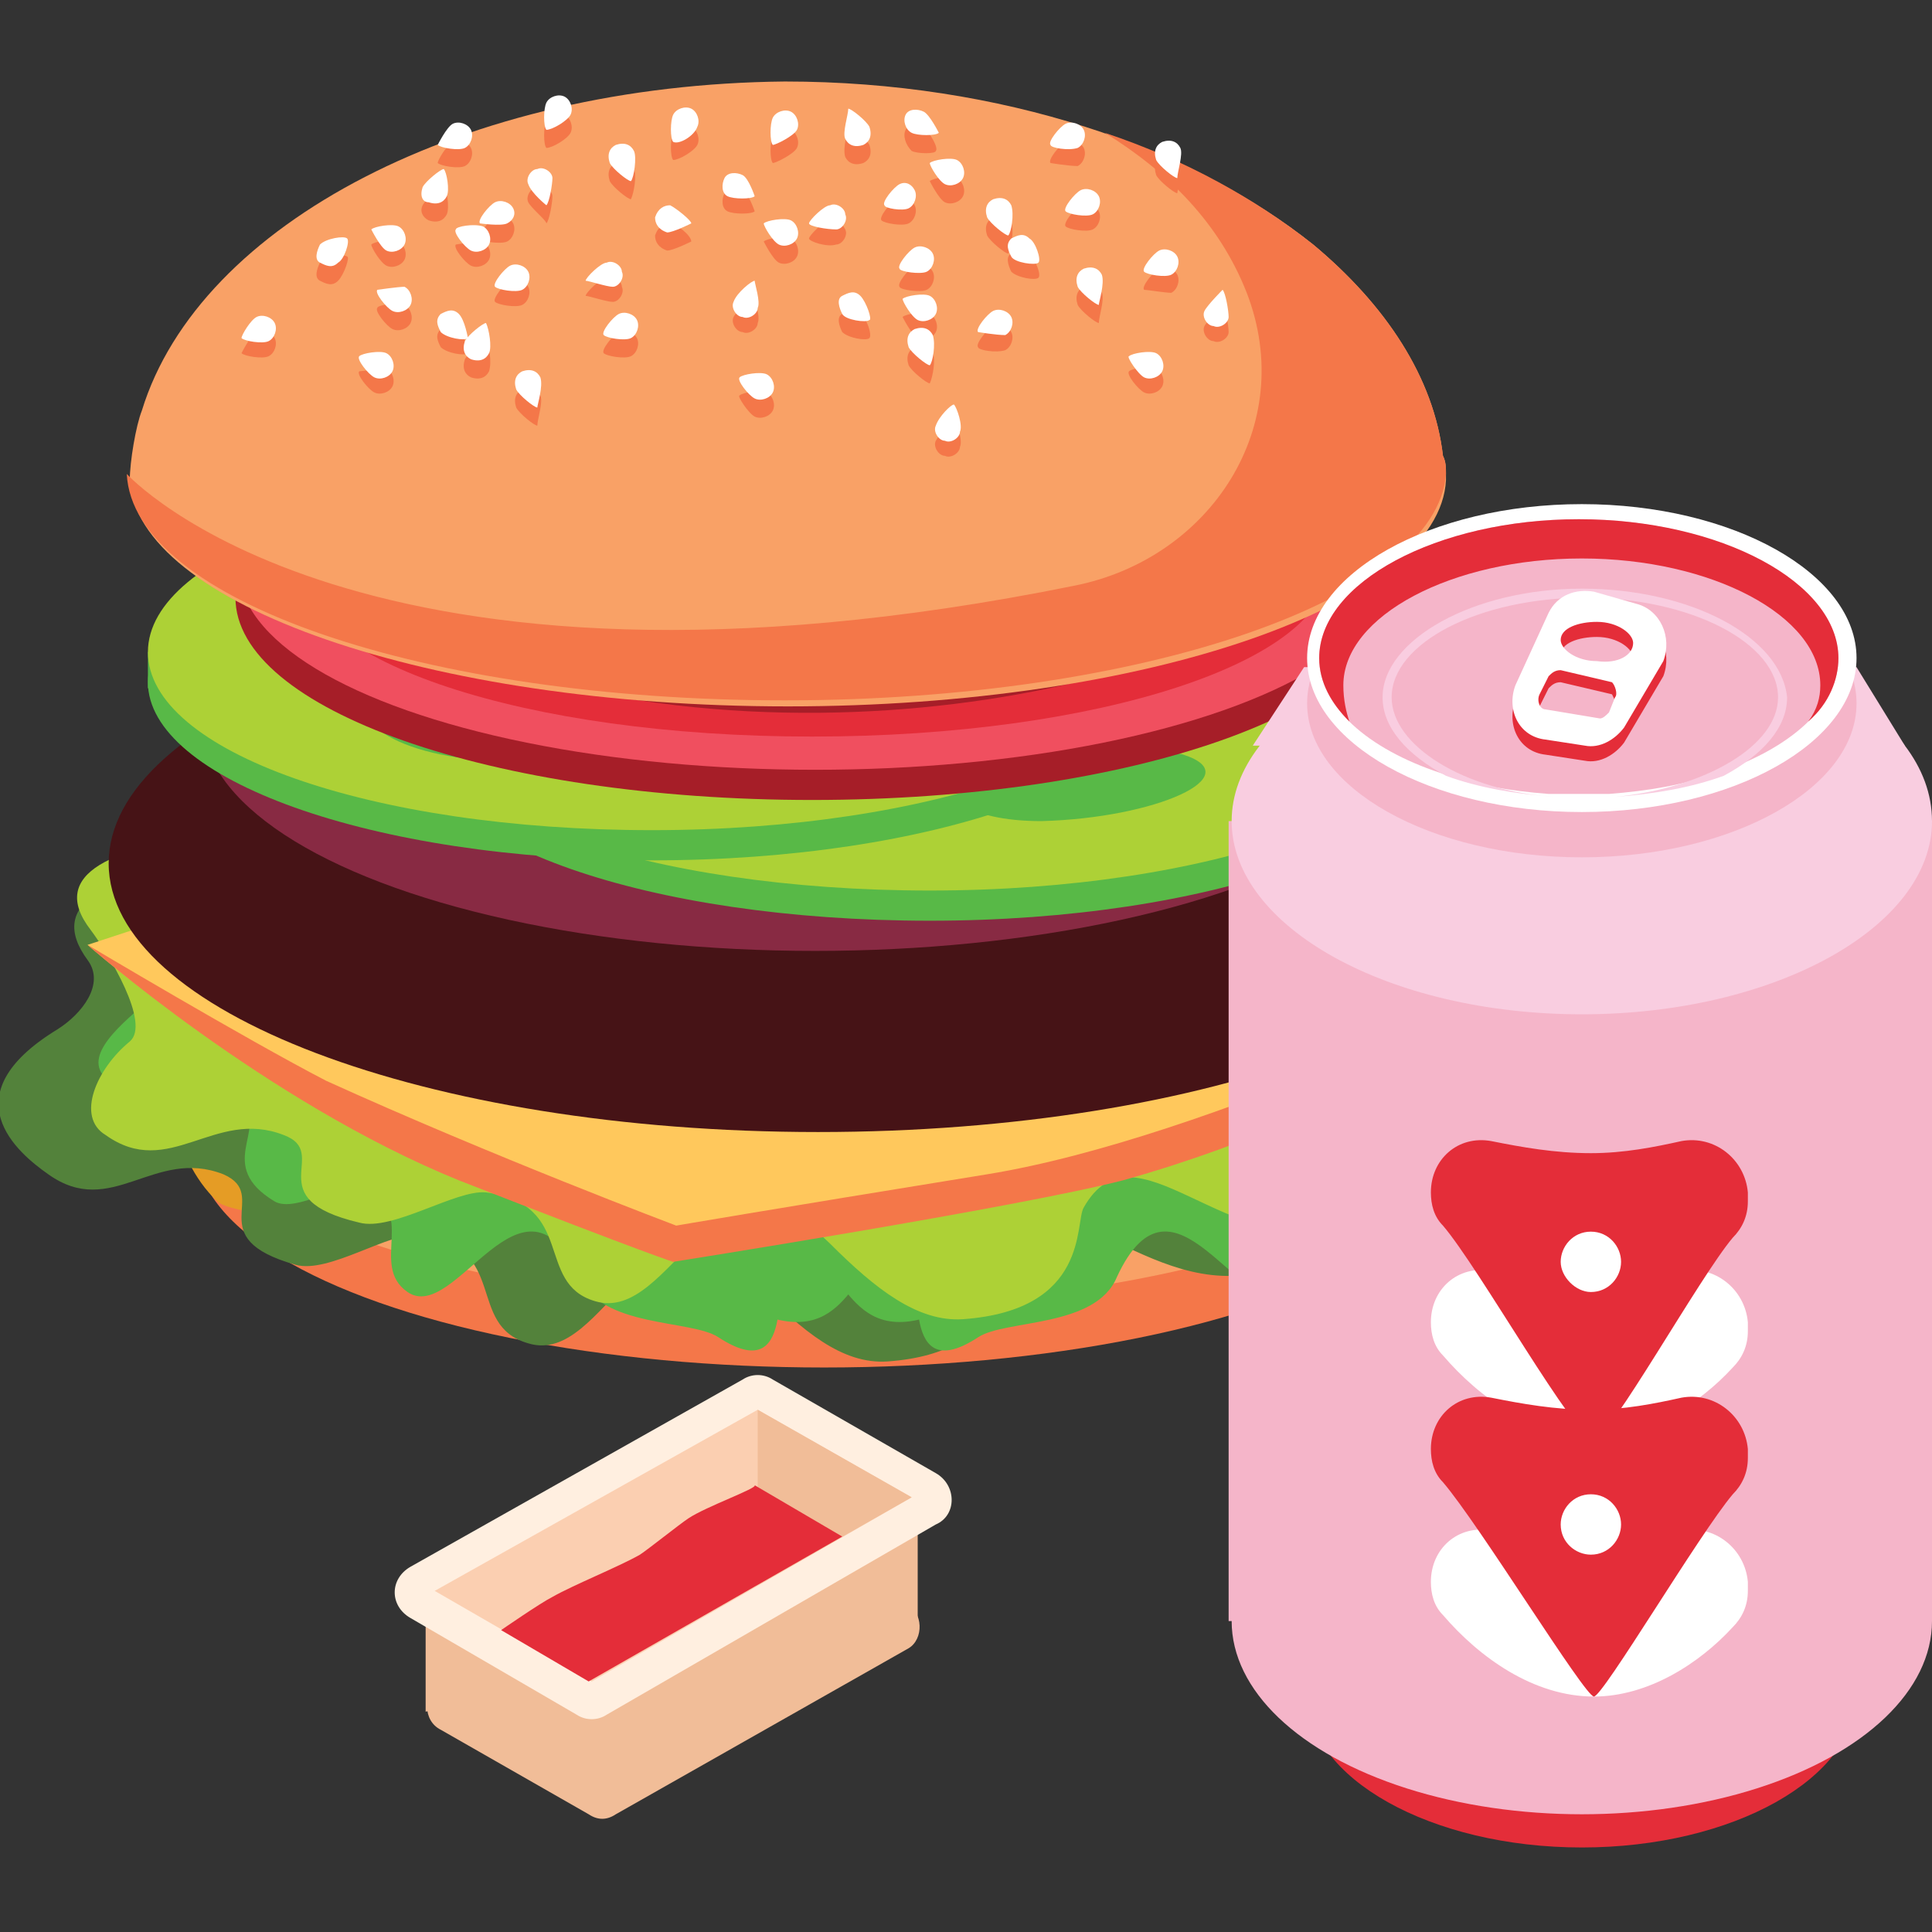 <?xml version="1.0" encoding="utf-8"?>
<!-- Generator: Adobe Illustrator 27.2.0, SVG Export Plug-In . SVG Version: 6.00 Build 0)  -->
<svg version="1.1" id="Layer_1" xmlns="http://www.w3.org/2000/svg" xmlns:xlink="http://www.w3.org/1999/xlink" x="0px" y="0px"
	 viewBox="0 0 64 64" style="enable-background:new 0 0 64 64;" xml:space="preserve">
<rect x="0" y="0" width="64" height="64" fill="#333333" stroke="none"/>
<style type="text/css">
	.st0{fill:#F47749;}
	.st1{fill:#E59C25;}
	.st2{fill:#F9A166;}
	.st3{fill:#53823B;}
	.st4{fill:#58B947;}
	.st5{fill:#ADD136;}
	.st6{fill:#FFC85C;}
	.st7{fill:#461316;}
	.st8{fill:#882A43;}
	.st9{fill:#A61E28;}
	.st10{fill:#F04F5F;}
	.st11{fill:#E42D39;}
	.st12{fill:#FFFFFF;}
	.st13{fill:#F5B5C9;}
	.st14{fill:#F9CDE0;}
	.st15{fill:#F1BD98;}
	.st16{fill:#FFEFE0;}
	.st17{fill:#FBCFB1;}
</style>
<g>
	<g id="Layer_1_00000112599341346877790030000010628701664099512494_">
		<g>
			<g>
				<g>
					<ellipse class="st0" cx="27.3" cy="38" rx="20.8" ry="7.3"/>
					<path class="st1" d="M5.5,35.6c0,0,0.1,2.7,1.7,4.2s38.6,1.7,40.1,0.2c1.5-1.4,1.8-4.5,1.8-4.5L5.5,35.6L5.5,35.6z"/>
					<ellipse class="st2" cx="27.3" cy="35.6" rx="21.8" ry="7.7"/>
				</g>
				<path class="st3" d="M45.3,31.5c0,0-47.9-7.2-42.4,0.3c0.6,0.8-0.2,1.8-1,2.3c-3.6,2.2-1.3,4.1-0.3,4.8c2.1,1.5,3.5-0.9,5.8,0
					c1.6,0.7-0.8,2.1,2.4,3c1.1,0.3,3.1-1.1,4.1-1c3,0.4,1.5,3,3.6,3.6c2.6,0.8,3.8-5.7,7.6-1.9c1.5,1.5,2.8,2.6,4.3,2.5
					c4.2-0.3,3.7-3.2,3.9-3.7c1.6-3,4.7,1.8,8.6,0.7c2.3-0.7,0-2.9,0.8-4c1.5-2.1,8.1-1.3,8.3-4.3C51.2,32.2,47.9,31.9,45.3,31.5z"
					/>
				<path class="st4" d="M34.4,33.6c0,0-32.5-10.8-30.1-2.8c0.3,0.9,1.5,1.5,0.9,2.1c-0.9,0.8-2.4,1.9-1.8,2.7
					c1.1,1.7,3.3-0.1,4.6,1c0.9,0.8-0.9,2,1.1,3.2c0.7,0.4,2.3-0.7,2.9-0.5c1.9,0.8,0.2,2.6,1.5,3.5c1.6,1.1,3.8-4.6,5.7-0.5
					c0.7,1.7,3.7,1.4,4.6,2c2.6,1.7,1.8-2.1,2.2-2.3c2-1.1,1.7,2.4,4.5,1.7c1.6-0.4,0.5-2.8,1.2-3.9c1.3-1.9,5.6-0.4,6.3-3.3
					C38.2,34.9,36,34.3,34.4,33.6L34.4,33.6z"/>
				<path class="st4" d="M21.8,33.6c0,0,32.5-10.8,30.1-2.8c-0.3,0.9-1.5,1.5-0.9,2.1c0.9,0.8,2.4,1.9,1.8,2.7
					c-1.1,1.7-3.3-0.1-4.6,1c-0.9,0.8,0.9,2-1.1,3.2c-0.7,0.4-2.3-0.7-2.9-0.5c-1.9,0.8-0.2,2.6-1.5,3.5c-1.6,1.1-3.8-4.6-5.7-0.5
					c-0.7,1.7-3.7,1.4-4.6,2c-2.6,1.7-1.8-2.1-2.2-2.3c-2-1.1-1.7,2.4-4.5,1.7c-1.6-0.4-0.5-2.8-1.2-3.9c-1.3-1.9-5.6-0.4-6.3-3.3
					C18,34.9,20.2,34.3,21.8,33.6L21.8,33.6z"/>
				<path class="st5" d="M48,30.3c0,0-50.7-6.9-45,0.5c0.6,0.8,2,3.1,1.3,3.7c-1.1,0.9-1.8,2.5-0.8,3.1c2.1,1.5,3.6-0.9,5.9,0
					c1.6,0.6-0.9,2.1,2.5,2.9c1.1,0.3,3.2-1.1,4.2-1c3,0.4,1.6,3,3.6,3.6c2.6,0.8,3.9-5.7,7.8-1.9c1.5,1.5,2.9,2.6,4.4,2.5
					c4.2-0.3,3.7-3.2,4-3.7c1.7-3,4.7,1.8,8.8,0.7c2.3-0.7,0-2.9,0.8-4c1.5-2.1,8.2-1.3,8.5-4.3C54,30.9,50.6,30.7,48,30.3L48,30.3z
					"/>
				<g>
					<path class="st6" d="M23.9,24.4l-21,6.9c0,0,3.4,3,7.8,5.3S22.2,41,22.2,41s8.5-1,15-2.9s13.9-5.8,13.9-5.8
						S30.6,22.7,23.9,24.4z"/>
					<path class="st0" d="M2.9,31.3c0,0,5.9,5.2,12.3,7.8c6.4,2.5,7.1,2.7,7.1,2.7s11.4-1.8,14.9-2.7c8.9-2.5,13.8-6.8,13.8-6.8
						s-10.9,5.4-18.3,6.6c-7.4,1.2-10.3,1.7-10.3,1.7s-6.1-2.3-11.6-4.8C8.1,34.4,2.9,31.3,2.9,31.3z"/>
				</g>
				<path class="st7" d="M50.6,28.6c0,4.9-10.5,8.9-23.5,8.9s-23.5-4-23.5-8.9S14,19.7,27,19.7S50.6,23.7,50.6,28.6z"/>
				<ellipse class="st8" cx="27" cy="23.8" rx="20.3" ry="7.7"/>
				<g>
					<rect x="14.1" y="23.6" class="st4" width="33.5" height="1.2"/>
					<path class="st4" d="M47.6,24.6c0,3.2-7.5,5.9-16.8,5.9S14,27.9,14,24.6s7.5-5.9,16.8-5.9S47.6,21.3,47.6,24.6z"/>
					<path class="st5" d="M47.6,23.6c0,3.2-7.5,5.9-16.8,5.9S14,26.9,14,23.6s7.5-5.9,16.8-5.9S47.6,20.4,47.6,23.6z"/>
					<path class="st4" d="M30.1,23.2c0,0-3.2-2.8-7.4-2.6c-5.6,0.3-4.8,1.6-3.3,2.6C20.8,24.1,25.6,24,30.1,23.2z"/>
					<path class="st4" d="M31.3,23.2c0,0,3.8-2.2,8-2.2c4.3,0,4.6,1.2,3.1,2.3C40.6,24.5,35.8,24,31.3,23.2L31.3,23.2z"/>
					<path class="st4" d="M30.1,23.6c0,0-6.1,1-8,1.4c-1.8,0.4-0.2,2.1,3.6,2.2C30.8,27.2,30.1,23.6,30.1,23.6L30.1,23.6z"/>
					<path class="st4" d="M31.2,23.6c0,0,6.2,0.9,8,1.4c2.2,0.7-0.9,2.1-4.7,2.2C29.4,27.2,31.2,23.6,31.2,23.6L31.2,23.6z"/>
					<path class="st4" d="M30.9,22.7c0,0-2.6-1.5-3.1-2.1c-0.6-0.6,0.7-1.4,3.6-1.4c4,0,4.4,0.8,3,1.7C33,21.9,30.9,22.7,30.9,22.7
						L30.9,22.7z"/>
				</g>
				<g>
					<rect x="4.9" y="21.6" class="st4" width="33.5" height="1.2"/>
					<path class="st4" d="M38.4,22.6c0,3.2-7.5,5.9-16.8,5.9S4.9,25.8,4.9,22.6s7.5-5.9,16.8-5.9S38.4,19.3,38.4,22.6z"/>
					<path class="st5" d="M38.4,21.6c0,3.2-7.5,5.9-16.8,5.9S4.9,24.9,4.9,21.6s7.5-5.9,16.8-5.9S38.4,18.4,38.4,21.6z"/>
					<path class="st4" d="M20.9,21.2c0,0-3.2-2.8-7.4-2.6c-5.6,0.3-4.8,1.6-3.3,2.6C11.6,22.1,16.4,22,20.9,21.2z"/>
					<path class="st4" d="M22.2,21.1c0,0,3.8-2.2,8-2.2c4.3,0,4.6,1.2,3.1,2.3C31.5,22.5,26.6,22,22.2,21.1L22.2,21.1z"/>
					<path class="st4" d="M20.9,21.6c0,0-6.1,1-8,1.4c-1.8,0.4-0.2,2.1,3.6,2.2C21.6,25.2,20.9,21.6,20.9,21.6L20.9,21.6z"/>
					<path class="st4" d="M22,21.6c0,0,6.2,0.9,8,1.4c2.2,0.7-0.9,2.1-4.7,2.2C20.2,25.2,22,21.6,22,21.6L22,21.6z"/>
					<path class="st4" d="M21.7,20.7c0,0-2.6-1.5-3.1-2.1c-0.6-0.6,0.7-1.4,3.6-1.4c4,0,4.4,0.8,3,1.7
						C23.8,19.9,21.7,20.7,21.7,20.7L21.7,20.7z"/>
				</g>
				<g>
					<rect x="7.9" y="18.7" class="st9" width="38.1" height="1.4"/>
					<path class="st9" d="M46,19.8c0,3.7-8.5,6.7-19.1,6.7s-19.1-3-19.1-6.7s8.5-6.7,19.1-6.7S46,16.1,46,19.8z"/>
					<ellipse class="st10" cx="27" cy="18.8" rx="19.1" ry="6.7"/>
					<path class="st11" d="M44,18.8c0,3.1-7.6,5.6-17.1,5.6s-17-2.5-17-5.6s7.6-5.6,17.1-5.6S44,15.7,44,18.8z"/>
					<path class="st9" d="M15.6,21.6c-1.6,0-6.4-3.6-0.2-6.1c6.3-2.5,14.7-1.7,16.5-1.4c2.5,0.4-0.1,1.9-3,2
						c-1.3,0.1-4.4,0.3-6.3,0.9c-2.2,0.6-3.1,1.6-3,2.1C19.7,20,17,21.6,15.6,21.6z"/>
					<path class="st9" d="M21.4,20.2c-1.8,0.6-4.5,2.2-1.4,2.8c6.4,1.2,12.9,0.5,17.5-0.9s5.7-3.8,3-5.5c-2-1.2-3.9-1.3-5-0.9
						c-2.6,1.1-0.3,3-5.3,3.7C27.3,19.8,23.4,19.5,21.4,20.2z"/>
					<path class="st10" d="M28.5,15.5c0,0,1.3-1.1-0.3-1.1C27.2,14.4,28.5,15.5,28.5,15.5z"/>
					<path class="st10" d="M26.7,15.7c0,0,0-1.4-1.7-1.3C23.9,14.5,26.7,15.7,26.7,15.7z"/>
					<path class="st10" d="M24.2,15.8c0,0-1.1-1.3-2.3-1.1C20.6,15,24.2,15.8,24.2,15.8z"/>
					<path class="st10" d="M21.6,16.4c0,0-1.3-1.6-3-1.1C16.8,15.8,21.6,16.4,21.6,16.4z"/>
					<path class="st10" d="M19.6,17.4c0,0-2.1-1.6-4-0.8C14.3,17.1,19.6,17.4,19.6,17.4z"/>
					<path class="st10" d="M18.4,18.3c0,0-3.1-0.7-4.1-0.2C13.3,18.6,16.3,19.3,18.4,18.3z"/>
					<path class="st10" d="M18.2,19.4c0,0-2.2,0.1-3.2,0.5c-0.5,0.2,0,0.8,1,0.7C17.8,20.3,18.2,19.4,18.2,19.4L18.2,19.4z"/>
					<path class="st10" d="M35.4,16.8c0,0,1-0.6,2.2-0.5c1.2,0,1.8,0.6,0.4,0.6C36.5,17,35.4,16.8,35.4,16.8z"/>
					<path class="st10" d="M22.6,20.5c-0.1,0-1.5,0.6-1.9,1.1s1.2,0.9,1.7,0.1C22.9,20.8,22.6,20.5,22.6,20.5z"/>
					<path class="st10" d="M24.9,20.5c0,0-0.6,0.4-0.5,1.2s1.5,0.9,1.4,0C25.6,20.7,24.9,20.5,24.9,20.5z"/>
					<path class="st10" d="M27.3,20.3c0,0,0,0.8,0.3,1.3c0.3,0.6,2.3,0.9,1.5-0.1C28.3,20.5,27.3,20.3,27.3,20.3L27.3,20.3z"/>
					<path class="st10" d="M30.3,20.2c0,0,0.6,0.9,1.7,1.5c1.1,0.6,2.2,0.2,1.2-0.6C32.1,20.4,30.3,20.2,30.3,20.2z"/>
					<path class="st10" d="M32.8,19.5c0,0,1.1,0.9,2.4,1.3c1.3,0.5,2.6,0,1-0.6C34.7,19.7,32.8,19.5,32.8,19.5z"/>
					<path class="st10" d="M34.7,18.6c0,0,2.2,1,3.6,1.1c1.4,0.1,2.2-0.8,0.7-1S34.7,18.6,34.7,18.6z"/>
					<path class="st10" d="M35.6,17.8c0,0,1.9-0.4,3-0.3s2.1,0.6,0.9,0.6C38.2,18.1,35.6,17.8,35.6,17.8z"/>
				</g>
				<path class="st2" d="M47.9,15.7c0-0.2,0-0.4-0.1-0.6c-0.3-2.6-1.9-5-4.3-7c-4-3.2-10.3-5.4-17.5-5.4C15.4,2.8,6.6,7.4,4.7,13.6
					c-0.2,0.5-0.4,1.7-0.4,2.3c0.2,4.1,9.9,7.5,21.8,7.5s21.6-3.4,21.8-7.5l0,0C47.9,15.8,47.9,15.8,47.9,15.7L47.9,15.7L47.9,15.7z
					"/>
				<path class="st0" d="M47.9,15.7c0-0.2,0-0.4-0.1-0.6c-0.3-2.6-1.9-5-4.3-7c-1.9-1.5-4.2-2.8-6.9-3.7c2.1,1.3,3.8,3,4.7,5.3
					c1.7,4.4-1.2,8.8-5.7,9.7c-23.7,4.8-31.4-3.7-31.4-3.7c0.2,4.2,9.9,7.5,21.8,7.5S47.6,19.8,47.9,15.7L47.9,15.7
					C47.9,15.8,47.9,15.8,47.9,15.7L47.9,15.7L47.9,15.7z"/>
				<g>
					<path class="st0" d="M16,8c0.2,0.1,0.3,0.4,0.2,0.6c-0.1,0.2-0.4,0.3-0.6,0.2c-0.2-0.1-0.6-0.6-0.5-0.7C15.1,8.1,15.7,8,16,8
						L16,8z"/>
					<path class="st0" d="M13.4,10.1c0.2,0.1,0.3,0.4,0.2,0.6c-0.1,0.2-0.4,0.3-0.6,0.2c-0.2-0.1-0.6-0.6-0.5-0.7
						C12.5,10.1,13.2,10,13.4,10.1L13.4,10.1z"/>
					<path class="st0" d="M17.5,6.7c-0.1-0.2,0.1-0.5,0.3-0.5c0.2-0.1,0.5,0.1,0.5,0.3s-0.1,0.8-0.2,0.9C18.1,7.3,17.6,6.9,17.5,6.7
						L17.5,6.7z"/>
					<path class="st0" d="M12.8,12.2c0.2,0.1,0.3,0.4,0.2,0.6c-0.1,0.2-0.4,0.3-0.6,0.2c-0.2-0.1-0.6-0.6-0.5-0.7
						C12,12.3,12.6,12.2,12.8,12.2L12.8,12.2z"/>
					<path class="st0" d="M11.2,9.3c-0.2,0.2-0.4,0.1-0.6,0s-0.1-0.4,0-0.6c0.2-0.2,0.8-0.3,0.9-0.2C11.6,8.5,11.4,9.1,11.2,9.3
						L11.2,9.3z"/>
					<path class="st0" d="M8.5,11c0.2-0.1,0.5,0,0.6,0.2s0,0.5-0.2,0.6s-0.8,0-0.9-0.1C8,11.7,8.3,11.1,8.5,11z"/>
					<path class="st0" d="M15,4.7c0.2-0.1,0.5,0,0.6,0.2s0,0.5-0.2,0.6s-0.8,0-0.9-0.1C14.5,5.3,14.8,4.8,15,4.7z"/>
					<path class="st0" d="M14.8,7.1c-0.1,0.2-0.3,0.3-0.6,0.2C14,7.2,13.9,7,14,6.8s0.6-0.6,0.7-0.6C14.8,6.2,14.9,6.9,14.8,7.1
						L14.8,7.1z"/>
					<path class="st0" d="M16.2,12.3c-0.1,0.2-0.3,0.3-0.6,0.2c-0.2-0.1-0.3-0.3-0.2-0.6c0.1-0.2,0.6-0.6,0.7-0.6
						C16.2,11.4,16.3,12,16.2,12.3L16.2,12.3z"/>
					<path class="st0" d="M38.8,9.7C39,9.6,39.1,9.3,39,9.1s-0.4-0.3-0.6-0.2c-0.2,0.1-0.6,0.6-0.5,0.7C38,9.6,38.6,9.7,38.8,9.7
						L38.8,9.7z"/>
					<path class="st0" d="M36.2,7.6c0.2-0.1,0.3-0.4,0.2-0.6S36,6.7,35.8,6.8c-0.2,0.1-0.6,0.6-0.5,0.7S36,7.7,36.2,7.6L36.2,7.6z"
						/>
					<path class="st0" d="M39.9,10.8c-0.1,0.2,0.1,0.5,0.3,0.5c0.2,0.1,0.5-0.1,0.5-0.3s-0.1-0.8-0.2-0.9
						C40.5,10.2,40,10.6,39.9,10.8L39.9,10.8z"/>
					<path class="st0" d="M35.7,5.5c0.2-0.1,0.3-0.4,0.2-0.6s-0.4-0.3-0.6-0.2c-0.2,0.1-0.6,0.6-0.5,0.7C34.8,5.4,35.4,5.5,35.7,5.5
						L35.7,5.5z"/>
					<path class="st0" d="M34.1,8.4c-0.2-0.2-0.4-0.1-0.6,0s-0.1,0.4,0,0.6c0.2,0.2,0.8,0.3,0.9,0.2S34.3,8.6,34.1,8.4L34.1,8.4z"/>
					<path class="st0" d="M31.3,6.7c0.2,0.1,0.5,0,0.6-0.2s0-0.5-0.2-0.6s-0.8,0-0.9,0.1C30.8,6,31.1,6.6,31.3,6.7z"/>
					<path class="st0" d="M37.9,13c0.2,0.1,0.5,0,0.6-0.2s0-0.5-0.2-0.6s-0.8,0-0.9,0.1C37.3,12.4,37.7,12.9,37.9,13z"/>
					<path class="st0" d="M36.5,9.7c-0.1-0.2-0.3-0.3-0.6-0.2c-0.2,0.1-0.3,0.3-0.2,0.6c0.1,0.2,0.6,0.6,0.7,0.6
						C36.4,10.5,36.6,9.9,36.5,9.7L36.5,9.7z"/>
					<path class="st0" d="M39.1,5.4c-0.1-0.2-0.3-0.3-0.6-0.2c-0.2,0.1-0.3,0.3-0.2,0.6C38.4,6,38.9,6.4,39,6.4
						C39,6.3,39.2,5.7,39.1,5.4L39.1,5.4z"/>
					<path class="st0" d="M33.3,11.6c0.2-0.1,0.3-0.4,0.2-0.6c-0.1-0.2-0.4-0.3-0.6-0.2c-0.2,0.1-0.6,0.6-0.5,0.7
						C32.4,11.6,33,11.7,33.3,11.6L33.3,11.6z"/>
					<path class="st0" d="M30.7,9.6C30.9,9.5,31,9.2,30.9,9s-0.4-0.3-0.6-0.2s-0.6,0.6-0.5,0.7C29.8,9.6,30.5,9.7,30.7,9.6L30.7,9.6
						z"/>
					<path class="st0" d="M31,14.6c-0.1,0.2,0.1,0.5,0.3,0.5c0.2,0.1,0.5-0.1,0.5-0.3c0.1-0.2-0.1-0.8-0.2-0.9
						C31.5,14,31.1,14.4,31,14.6L31,14.6z"/>
					<path class="st0" d="M30.1,7.4c0.2-0.1,0.3-0.4,0.2-0.6c-0.1-0.2-0.4-0.3-0.6-0.2c-0.2,0.1-0.6,0.6-0.5,0.7
						C29.3,7.4,29.9,7.5,30.1,7.4L30.1,7.4z"/>
					<path class="st0" d="M28.5,10.4c-0.2-0.2-0.4-0.1-0.6,0s-0.1,0.4,0,0.6c0.2,0.2,0.8,0.3,0.9,0.2C28.9,11.1,28.7,10.5,28.5,10.4
						L28.5,10.4z"/>
					<path class="st0" d="M25.8,8.7c0.2,0.1,0.5,0,0.6-0.2s0-0.5-0.2-0.6s-0.8,0-0.9,0.1C25.3,8,25.6,8.6,25.8,8.7z"/>
					<path class="st0" d="M30.4,11.2c0.2,0.1,0.5,0,0.6-0.2s0-0.5-0.2-0.6s-0.8,0-0.9,0.1C29.9,10.5,30.2,11.1,30.4,11.2z"/>
					<path class="st0" d="M30.9,11.7c-0.1-0.2-0.3-0.3-0.6-0.2c-0.2,0.1-0.3,0.3-0.2,0.6c0.1,0.2,0.6,0.6,0.7,0.6
						C30.9,12.5,31,11.9,30.9,11.7L30.9,11.7z"/>
					<path class="st0" d="M33.5,7.4c-0.1-0.2-0.3-0.3-0.6-0.2c-0.2,0.1-0.3,0.3-0.2,0.6c0.1,0.2,0.6,0.6,0.7,0.6
						C33.5,8.2,33.6,7.6,33.5,7.4L33.5,7.4z"/>
					<path class="st0" d="M20.9,11.8c0.2-0.1,0.3-0.4,0.2-0.6C21,11,20.7,10.9,20.5,11s-0.6,0.6-0.5,0.7
						C20.1,11.8,20.7,11.9,20.9,11.8L20.9,11.8z"/>
					<path class="st0" d="M17.3,10.1c0.2-0.1,0.3-0.4,0.2-0.6c-0.1-0.2-0.4-0.3-0.6-0.2s-0.6,0.6-0.5,0.7
						C16.5,10.1,17.1,10.2,17.3,10.1L17.3,10.1z"/>
					<path class="st0" d="M24.3,10.5c-0.1,0.2,0.1,0.5,0.3,0.5c0.2,0.1,0.5-0.1,0.5-0.3c0.1-0.2-0.1-0.8-0.2-0.9
						C24.9,9.9,24.4,10.3,24.3,10.5L24.3,10.5z"/>
					<path class="st0" d="M16.8,8C17,7.9,17.1,7.6,17,7.4s-0.4-0.3-0.6-0.2c-0.2,0.1-0.6,0.6-0.5,0.7C15.9,8,16.6,8.1,16.8,8L16.8,8
						z"/>
					<path class="st0" d="M15.2,10.9c-0.2-0.2-0.4-0.1-0.6,0c-0.2,0.2-0.1,0.4,0,0.6c0.2,0.2,0.8,0.3,0.9,0.2
						C15.5,11.7,15.4,11.1,15.2,10.9L15.2,10.9z"/>
					<path class="st0" d="M12.8,8.8c0.2,0.1,0.5,0,0.6-0.2s0-0.5-0.2-0.6c-0.2-0.1-0.8,0-0.9,0.1C12.3,8.2,12.6,8.7,12.8,8.8z"/>
					<path class="st0" d="M25,13.8c0.2,0.1,0.5,0,0.6-0.2s0-0.5-0.2-0.6s-0.8,0-0.9,0.1C24.4,13.1,24.8,13.7,25,13.8z"/>
					<path class="st0" d="M17.9,13.1c-0.1-0.2-0.3-0.3-0.6-0.2c-0.2,0.1-0.3,0.3-0.2,0.6c0.1,0.2,0.6,0.6,0.7,0.6
						C17.8,13.9,18,13.3,17.9,13.1L17.9,13.1z"/>
					<path class="st0" d="M21,5.6c-0.1-0.2-0.3-0.3-0.6-0.2c-0.2,0.1-0.3,0.3-0.2,0.6c0.1,0.2,0.6,0.6,0.7,0.6
						C21,6.4,21.1,5.8,21,5.6L21,5.6z"/>
					<path class="st0" d="M26.4,4.9c0.1-0.2,0-0.5-0.2-0.6s-0.5,0-0.6,0.2s-0.1,0.8,0,0.9C25.7,5.4,26.3,5.1,26.4,4.9z"/>
					<path class="st0" d="M23.1,4.8c0.1-0.2,0-0.5-0.2-0.6s-0.5,0-0.6,0.2s-0.1,0.8,0,0.9C22.5,5.3,23,5,23.1,4.8z"/>
					<path class="st0" d="M28,5.2c0.1,0.2,0.3,0.3,0.6,0.2c0.2-0.1,0.3-0.3,0.2-0.6c-0.1-0.2-0.6-0.6-0.7-0.6
						C28.1,4.3,27.9,4.9,28,5.2z"/>
					<path class="st0" d="M18.9,4.4c0.1-0.2,0-0.5-0.2-0.6s-0.5,0-0.6,0.2s-0.1,0.8,0,0.9C18.3,4.9,18.8,4.6,18.9,4.4z"/>
					<path class="st0" d="M22.2,7.4c-0.2,0-0.4,0.1-0.5,0.4c0,0.2,0.1,0.4,0.4,0.5c0.2,0,0.8-0.3,0.8-0.3
						C22.9,7.8,22.4,7.4,22.2,7.4L22.2,7.4z"/>
					<path class="st0" d="M20.3,10c0.2,0,0.4-0.3,0.3-0.5c0-0.2-0.3-0.4-0.5-0.3c-0.2,0-0.7,0.5-0.7,0.6C19.5,9.8,20.1,10,20.3,10
						L20.3,10z"/>
					<path class="st0" d="M27.7,8.1c0.2,0,0.4-0.3,0.3-0.5s-0.3-0.4-0.5-0.3c-0.2,0-0.7,0.5-0.7,0.6S27.4,8.2,27.7,8.1L27.7,8.1z"/>
					<path class="st0" d="M24.6,6.3c-0.2-0.1-0.5-0.1-0.6,0.1S23.9,6.9,24.1,7s0.8,0.1,0.9,0C25,7,24.8,6.4,24.6,6.3z"/>
					<path class="st0" d="M30.6,4.2c-0.2-0.1-0.5-0.1-0.6,0.1s0,0.5,0.2,0.7C30.4,5.1,31,5.1,31,5C31.1,4.9,30.8,4.4,30.6,4.2z"/>
				</g>
				<g>
					<path class="st12" d="M16,7.5c0.2,0.1,0.3,0.4,0.2,0.6c-0.1,0.2-0.4,0.3-0.6,0.2c-0.2-0.1-0.6-0.6-0.5-0.7
						C15.1,7.5,15.7,7.4,16,7.5L16,7.5z"/>
					<path class="st12" d="M13.4,9.5c0.2,0.1,0.3,0.4,0.2,0.6c-0.1,0.2-0.4,0.3-0.6,0.2c-0.2-0.1-0.6-0.6-0.5-0.7
						C12.5,9.6,13.2,9.5,13.4,9.5L13.4,9.5z"/>
					<path class="st12" d="M17.5,6.1c-0.1-0.2,0.1-0.5,0.3-0.5c0.2-0.1,0.5,0.1,0.5,0.3s-0.1,0.8-0.2,0.9
						C18.1,6.8,17.6,6.4,17.5,6.1L17.5,6.1z"/>
					<path class="st12" d="M12.8,11.7c0.2,0.1,0.3,0.4,0.2,0.6c-0.1,0.2-0.4,0.3-0.6,0.2c-0.2-0.1-0.6-0.6-0.5-0.7
						C12,11.7,12.6,11.6,12.8,11.7L12.8,11.7z"/>
					<path class="st12" d="M11.2,8.7c-0.2,0.2-0.4,0.1-0.6,0s-0.1-0.4,0-0.6c0.2-0.2,0.8-0.3,0.9-0.2C11.6,8,11.4,8.6,11.2,8.7
						L11.2,8.7z"/>
					<path class="st12" d="M8.5,10.5c0.2-0.1,0.5,0,0.6,0.2s0,0.5-0.2,0.6s-0.8,0-0.9-0.1C8,11.1,8.3,10.6,8.5,10.5z"/>
					<path class="st12" d="M15,4.1c0.2-0.1,0.5,0,0.6,0.2s0,0.5-0.2,0.6s-0.8,0-0.9-0.1C14.5,4.8,14.8,4.2,15,4.1z"/>
					<path class="st12" d="M14.8,6.5c-0.1,0.2-0.3,0.3-0.6,0.2c-0.2,0-0.3-0.2-0.2-0.5c0.1-0.2,0.6-0.6,0.7-0.6
						C14.8,5.7,14.9,6.3,14.8,6.5L14.8,6.5z"/>
					<path class="st12" d="M16.2,11.7c-0.1,0.2-0.3,0.3-0.6,0.2c-0.2-0.1-0.3-0.3-0.2-0.6c0.1-0.2,0.6-0.6,0.7-0.6
						C16.2,10.9,16.3,11.5,16.2,11.7L16.2,11.7z"/>
					<path class="st12" d="M38.8,9.1C39,9,39.1,8.7,39,8.5s-0.4-0.3-0.6-0.2c-0.2,0.1-0.6,0.6-0.5,0.7C38,9.1,38.6,9.2,38.8,9.1
						L38.8,9.1z"/>
					<path class="st12" d="M36.2,7.1c0.2-0.1,0.3-0.4,0.2-0.6S36,6.2,35.8,6.3c-0.2,0.1-0.6,0.6-0.5,0.7S36,7.2,36.2,7.1L36.2,7.1z"
						/>
					<path class="st12" d="M39.9,10.3c-0.1,0.2,0.1,0.5,0.3,0.5c0.2,0.1,0.5-0.1,0.5-0.3s-0.1-0.8-0.2-0.9
						C40.5,9.6,40,10.1,39.9,10.3L39.9,10.3z"/>
					<path class="st12" d="M35.7,4.9c0.2-0.1,0.3-0.4,0.2-0.6S35.5,4,35.3,4.1c-0.2,0.1-0.6,0.6-0.5,0.7C34.8,4.9,35.4,5,35.7,4.9
						L35.7,4.9z"/>
					<path class="st12" d="M34.1,7.9c-0.2-0.2-0.4-0.1-0.6,0c-0.2,0.2-0.1,0.4,0,0.6s0.8,0.3,0.9,0.2S34.3,8,34.1,7.9L34.1,7.9z"/>
					<path class="st12" d="M31.3,6.1c0.2,0.1,0.5,0,0.6-0.2s0-0.5-0.2-0.6s-0.8,0-0.9,0.1C30.8,5.5,31.1,6,31.3,6.1z"/>
					<path class="st12" d="M37.9,12.5c0.2,0.1,0.5,0,0.6-0.2s0-0.5-0.2-0.6s-0.8,0-0.9,0.1C37.3,11.8,37.7,12.4,37.9,12.5z"/>
					<path class="st12" d="M36.5,9.1c-0.1-0.2-0.3-0.3-0.6-0.2c-0.2,0.1-0.3,0.3-0.2,0.6c0.1,0.2,0.6,0.6,0.7,0.6
						C36.4,10,36.6,9.4,36.5,9.1L36.5,9.1z"/>
					<path class="st12" d="M39.1,4.9c-0.1-0.2-0.3-0.3-0.6-0.2c-0.2,0.1-0.3,0.3-0.2,0.6c0.1,0.2,0.6,0.6,0.7,0.6
						C39,5.7,39.2,5.1,39.1,4.9L39.1,4.9z"/>
					<path class="st12" d="M33.3,11.1c0.2-0.1,0.3-0.4,0.2-0.6c-0.1-0.2-0.4-0.3-0.6-0.2c-0.2,0.1-0.6,0.6-0.5,0.7
						C32.4,11,33,11.1,33.3,11.1L33.3,11.1z"/>
					<path class="st12" d="M30.7,9c0.2-0.1,0.3-0.4,0.2-0.6c-0.1-0.2-0.4-0.3-0.6-0.2s-0.6,0.6-0.5,0.7C29.8,9,30.5,9.1,30.7,9
						L30.7,9z"/>
					<path class="st12" d="M31,14.1c-0.1,0.2,0.1,0.5,0.3,0.5c0.2,0.1,0.5-0.1,0.5-0.3c0.1-0.2-0.1-0.8-0.2-0.9
						C31.5,13.4,31.1,13.8,31,14.1L31,14.1z"/>
					<path class="st12" d="M30.1,6.9c0.2-0.1,0.3-0.4,0.2-0.6C30.2,6.1,30,6,29.8,6.1s-0.6,0.6-0.5,0.7C29.3,6.9,29.9,7,30.1,6.9
						L30.1,6.9z"/>
					<path class="st12" d="M28.5,9.8c-0.2-0.2-0.4-0.1-0.6,0s-0.1,0.4,0,0.6s0.8,0.3,0.9,0.2C28.9,10.6,28.7,10,28.5,9.8L28.5,9.8z"
						/>
					<path class="st12" d="M25.8,8.1c0.2,0.1,0.5,0,0.6-0.2s0-0.5-0.2-0.6s-0.8,0-0.9,0.1C25.3,7.5,25.6,8,25.8,8.1z"/>
					<path class="st12" d="M30.4,10.6c0.2,0.1,0.5,0,0.6-0.2s0-0.5-0.2-0.6s-0.8,0-0.9,0.1C29.9,10,30.2,10.5,30.4,10.6z"/>
					<path class="st12" d="M30.9,11.1c-0.1-0.2-0.3-0.3-0.6-0.2c-0.2,0.1-0.3,0.3-0.2,0.6c0.1,0.2,0.6,0.6,0.7,0.6
						C30.9,12,31,11.4,30.9,11.1L30.9,11.1z"/>
					<path class="st12" d="M33.5,6.8c-0.1-0.2-0.3-0.3-0.6-0.2c-0.2,0.1-0.3,0.3-0.2,0.6c0.1,0.2,0.6,0.6,0.7,0.6
						C33.5,7.7,33.6,7.1,33.5,6.8L33.5,6.8z"/>
					<path class="st12" d="M20.9,11.2c0.2-0.1,0.3-0.4,0.2-0.6c-0.1-0.2-0.4-0.3-0.6-0.2S19.9,11,20,11.1
						C20.1,11.2,20.7,11.3,20.9,11.2L20.9,11.2z"/>
					<path class="st12" d="M17.3,9.6c0.2-0.1,0.3-0.4,0.2-0.6c-0.1-0.2-0.4-0.3-0.6-0.2s-0.6,0.6-0.5,0.7
						C16.5,9.6,17.1,9.7,17.3,9.6L17.3,9.6z"/>
					<path class="st12" d="M24.3,10c-0.1,0.2,0.1,0.5,0.3,0.5c0.2,0.1,0.5-0.1,0.5-0.3C25.2,10,25,9.4,25,9.3
						C24.9,9.3,24.4,9.7,24.3,10L24.3,10z"/>
					<path class="st12" d="M16.8,7.4C17,7.3,17.1,7.1,17,6.9s-0.4-0.3-0.6-0.2c-0.2,0.1-0.6,0.6-0.5,0.7C15.9,7.4,16.6,7.5,16.8,7.4
						L16.8,7.4z"/>
					<path class="st12" d="M15.2,10.4c-0.2-0.2-0.4-0.1-0.6,0c-0.2,0.2-0.1,0.4,0,0.6c0.2,0.2,0.8,0.3,0.9,0.2
						C15.5,11.2,15.4,10.6,15.2,10.4L15.2,10.4z"/>
					<path class="st12" d="M12.8,8.3c0.2,0.1,0.5,0,0.6-0.2s0-0.5-0.2-0.6s-0.8,0-0.9,0.1C12.3,7.6,12.6,8.2,12.8,8.3z"/>
					<path class="st12" d="M25,13.2c0.2,0.1,0.5,0,0.6-0.2s0-0.5-0.2-0.6s-0.8,0-0.9,0.1S24.8,13.1,25,13.2z"/>
					<path class="st12" d="M17.9,12.5c-0.1-0.2-0.3-0.3-0.6-0.2c-0.2,0.1-0.3,0.3-0.2,0.6c0.1,0.2,0.6,0.6,0.7,0.6
						C17.8,13.4,18,12.8,17.9,12.5L17.9,12.5z"/>
					<path class="st12" d="M21,5c-0.1-0.2-0.3-0.3-0.6-0.2c-0.2,0.1-0.3,0.3-0.2,0.6C20.3,5.6,20.8,6,20.9,6C21,5.9,21.1,5.2,21,5
						L21,5z"/>
					<path class="st12" d="M26.4,4.3c0.1-0.2,0-0.5-0.2-0.6s-0.5,0-0.6,0.2s-0.1,0.8,0,0.9C25.7,4.8,26.3,4.5,26.4,4.3z"/>
					<path class="st12" d="M23.1,4.2c0.1-0.2,0-0.5-0.2-0.6s-0.5,0-0.6,0.2s-0.1,0.8,0,0.9C22.5,4.8,23,4.5,23.1,4.2z"/>
					<path class="st12" d="M28,4.6c0.1,0.2,0.3,0.3,0.6,0.2c0.2-0.1,0.3-0.3,0.2-0.6c-0.1-0.2-0.6-0.6-0.7-0.6
						C28.1,3.8,27.9,4.4,28,4.6z"/>
					<path class="st12" d="M18.9,3.8c0.1-0.2,0-0.5-0.2-0.6c-0.2-0.1-0.5,0-0.6,0.2s-0.1,0.8,0,0.9C18.3,4.3,18.8,4,18.9,3.8z"/>
					<path class="st12" d="M22.2,6.8c-0.2,0-0.4,0.1-0.5,0.4c0,0.2,0.1,0.4,0.4,0.5c0.2,0,0.8-0.3,0.8-0.3
						C22.9,7.3,22.4,6.9,22.2,6.8L22.2,6.8z"/>
					<path class="st12" d="M20.3,9.5c0.2,0,0.4-0.3,0.3-0.5c0-0.2-0.3-0.4-0.5-0.3c-0.2,0-0.7,0.5-0.7,0.6
						C19.5,9.3,20.1,9.5,20.3,9.5L20.3,9.5z"/>
					<path class="st12" d="M27.7,7.6c0.2,0,0.4-0.3,0.3-0.5c0-0.2-0.3-0.4-0.5-0.3c-0.2,0-0.7,0.5-0.7,0.6S27.4,7.6,27.7,7.6
						L27.7,7.6z"/>
					<path class="st12" d="M24.6,5.8c-0.2-0.1-0.5-0.1-0.6,0.1s-0.1,0.5,0.1,0.6s0.8,0.1,0.9,0C25,6.5,24.8,5.9,24.6,5.8z"/>
					<path class="st12" d="M30.6,3.7c-0.2-0.1-0.5-0.1-0.6,0.1c-0.1,0.2,0,0.5,0.2,0.6s0.8,0.1,0.9,0C31.1,4.4,30.8,3.8,30.6,3.7z"
						/>
				</g>
			</g>
			<g>
				<path class="st11" d="M61.5,56.1c0,2.8-4.1,5.1-9.1,5.1s-9.1-2.3-9.1-5.1s4.1-5.1,9.1-5.1S61.5,53.3,61.5,56.1z"/>
				<ellipse class="st13" cx="52.4" cy="53.7" rx="11.6" ry="6.4"/>
				<rect x="40.7" y="27.2" class="st13" width="23.3" height="26.5"/>
				<path class="st14" d="M64,27.2c0,3.5-5.2,6.4-11.6,6.4s-11.6-2.9-11.6-6.4s5.2-6.4,11.6-6.4S64,23.6,64,27.2z"/>
				<polygon class="st14" points="61.5,22.1 63.1,24.7 41.5,24.7 43.2,22.1 				"/>
				<path class="st13" d="M61.5,23.3c0,2.8-4.1,5.1-9.1,5.1s-9.1-2.3-9.1-5.1s4.1-5.1,9.1-5.1S61.5,20.5,61.5,23.3z"/>
				<path class="st12" d="M61.5,21.8c0,2.8-4.1,5.1-9.1,5.1s-9.1-2.3-9.1-5.1s4.1-5.1,9.1-5.1S61.5,19,61.5,21.8z"/>
				<path class="st13" d="M60.9,21.8c0,1.6-1.6,3-4,3.8c-1.1,0.4-2.3,0.6-3.6,0.7h-0.1c-0.3,0-0.6,0-0.9,0s-0.6,0-0.9,0h-0.1
					c-1.3-0.1-2.5-0.3-3.6-0.7c-2.4-0.8-4-2.2-4-3.8c0-2.5,3.9-4.6,8.6-4.6S60.9,19.4,60.9,21.8z"/>
				<path class="st14" d="M52.4,19.5c-3.6,0-6.6,1.7-6.6,3.6c0,1,0.8,1.9,2.1,2.6c1.1,0.4,2.3,0.6,3.6,0.7c-3-0.2-5.4-1.7-5.4-3.3
					c0-1.8,2.9-3.3,6.4-3.3s6.4,1.5,6.4,3.3c0,1.6-2.4,3-5.4,3.3c1.3-0.1,2.5-0.3,3.6-0.7c1.3-0.7,2.1-1.6,2.1-2.6
					C59,21.1,56,19.5,52.4,19.5z"/>
				<path class="st11" d="M44.5,22.7c0-2.3,3.6-4.2,7.9-4.2s7.9,1.9,7.9,4.2c0,0.4-0.1,0.8-0.4,1.2c0.7-0.6,1-1.4,1-2.1
					c0-2.5-3.9-4.6-8.6-4.6s-8.6,2.1-8.6,4.6c0,0.8,0.4,1.5,1,2.1C44.6,23.6,44.5,23.2,44.5,22.7z"/>
				<path class="st11" d="M54.2,20.5l-1.4-0.4c-0.6-0.1-1.2,0.1-1.5,0.7l-1.1,2.4c-0.3,0.8,0.1,1.7,1,1.8l1.3,0.2
					c0.5,0.1,1-0.2,1.3-0.6l1.3-2.2C55.4,21.6,55,20.7,54.2,20.5z M53.5,23.6L53.3,24c-0.1,0.1-0.2,0.2-0.3,0.2l-1.8-0.3
					c-0.2,0-0.3-0.3-0.2-0.5l0.3-0.6c0.1-0.1,0.2-0.2,0.4-0.2l1.7,0.4C53.5,23.2,53.6,23.4,53.5,23.6z M52.9,22.4
					c-0.7,0-1.2-0.4-1.2-0.7c0-0.4,0.6-0.6,1.2-0.6c0.7,0,1.2,0.4,1.2,0.7C54.1,22.1,53.6,22.4,52.9,22.4z"/>
				<path class="st12" d="M54.2,20l-1.4-0.4c-0.6-0.1-1.2,0.1-1.5,0.7l-1.1,2.4c-0.3,0.8,0.1,1.7,1,1.8l1.3,0.2
					c0.5,0.1,1-0.2,1.3-0.6l1.3-2.2C55.4,21.1,55,20.2,54.2,20z M53.5,23.1l-0.2,0.5c-0.1,0.1-0.2,0.2-0.3,0.2l-1.8-0.3
					c-0.2,0-0.3-0.3-0.2-0.5l0.3-0.6c0.1-0.1,0.2-0.2,0.4-0.2l1.7,0.4C53.5,22.7,53.6,23,53.5,23.1z M52.9,21.9
					c-0.7,0-1.2-0.4-1.2-0.7c0-0.4,0.6-0.6,1.2-0.6c0.7,0,1.2,0.4,1.2,0.7C54.1,21.7,53.6,22,52.9,21.9z"/>
				<g>
					<path class="st12" d="M55.7,42.1c-0.9,0.2-1.9,0.4-3,0.4c-1.2,0-2.3-0.2-3.3-0.4c-1.1-0.2-2,0.6-2,1.7c0,0.4,0.1,0.8,0.4,1.1
						c1.2,1.4,3,2.7,5,2.7c1.8,0,3.5-1.1,4.6-2.3c0.3-0.3,0.5-0.7,0.5-1.2v-0.3C57.8,42.7,56.8,41.9,55.7,42.1L55.7,42.1z"/>
					<path class="st11" d="M55.7,37.8c-0.9,0.2-1.9,0.4-3,0.4c-1.2,0-2.3-0.2-3.3-0.4c-1.1-0.2-2,0.6-2,1.7l0,0
						c0,0.4,0.1,0.8,0.4,1.1c1.2,1.4,4.4,7.1,5,7.1c0.5,0,3.5-5.4,4.6-6.7c0.3-0.3,0.5-0.7,0.5-1.2v-0.3
						C57.8,38.4,56.8,37.6,55.7,37.8L55.7,37.8z"/>
					<path class="st12" d="M55.7,50.7c-0.9,0.2-1.9,0.4-3,0.4c-1.2,0-2.3-0.2-3.3-0.4c-1.1-0.2-2,0.6-2,1.7l0,0
						c0,0.4,0.1,0.8,0.4,1.1c1.2,1.4,3,2.7,5,2.7c1.8,0,3.5-1.1,4.6-2.3c0.3-0.3,0.5-0.7,0.5-1.2v-0.3
						C57.8,51.3,56.8,50.5,55.7,50.7L55.7,50.7z"/>
					<path class="st11" d="M55.7,46.3c-0.9,0.2-1.9,0.4-3,0.4c-1.2,0-2.3-0.2-3.3-0.4c-1.1-0.2-2,0.6-2,1.7c0,0.4,0.1,0.8,0.4,1.1
						c1.2,1.4,4.7,7.1,5,7.1s3.5-5.4,4.6-6.7c0.3-0.3,0.5-0.7,0.5-1.2V48C57.8,46.9,56.8,46.1,55.7,46.3L55.7,46.3z"/>
				</g>
				<path class="st12" d="M52.7,40.8c-0.6,0-1,0.5-1,1s0.5,1,1,1c0.6,0,1-0.5,1-1S53.3,40.8,52.7,40.8z"/>
				<path class="st12" d="M52.7,49.5c-0.6,0-1,0.5-1,1c0,0.6,0.5,1,1,1c0.6,0,1-0.5,1-1S53.3,49.5,52.7,49.5z"/>
			</g>
			<g>
				<path class="st15" d="M30,53.1l-4.8-2.8c-0.3-0.2-0.6-0.2-0.9,0l-9.7,5.5c-0.6,0.3-0.6,1.2,0,1.5l4.9,2.8c0.3,0.2,0.6,0.2,0.9,0
					l9.7-5.5C30.6,54.3,30.6,53.4,30,53.1z"/>
				<polygon class="st15" points="14.1,56.6 14.1,56.7 30.4,53.8 30.4,50.4 14.1,53.3 				"/>
				<path class="st16" d="M31,48.8l-5.4-3.1c-0.3-0.2-0.7-0.2-1,0l-11,6.2c-0.7,0.4-0.7,1.3,0,1.7l5.5,3.2c0.3,0.2,0.7,0.2,1,0
					L31,50.5C31.7,50.2,31.7,49.2,31,48.8L31,48.8z"/>
				<polygon class="st17" points="14.4,52.7 19.6,55.7 30.2,49.6 25.1,46.7 				"/>
				<polygon class="st15" points="25.1,52.5 30.2,49.6 25.1,46.7 				"/>
				<path class="st11" d="M22.8,50.3c-0.3,0.2-1.3,1-1.6,1.2c-0.7,0.4-2.2,1-2.9,1.4c-0.4,0.2-1.7,1.1-1.7,1.1l2.9,1.7l8.4-4.8
					L25,49.2C25.1,49.3,23.4,49.9,22.8,50.3L22.8,50.3z"/>
			</g>
		</g>
	</g>
</g>
</svg>
